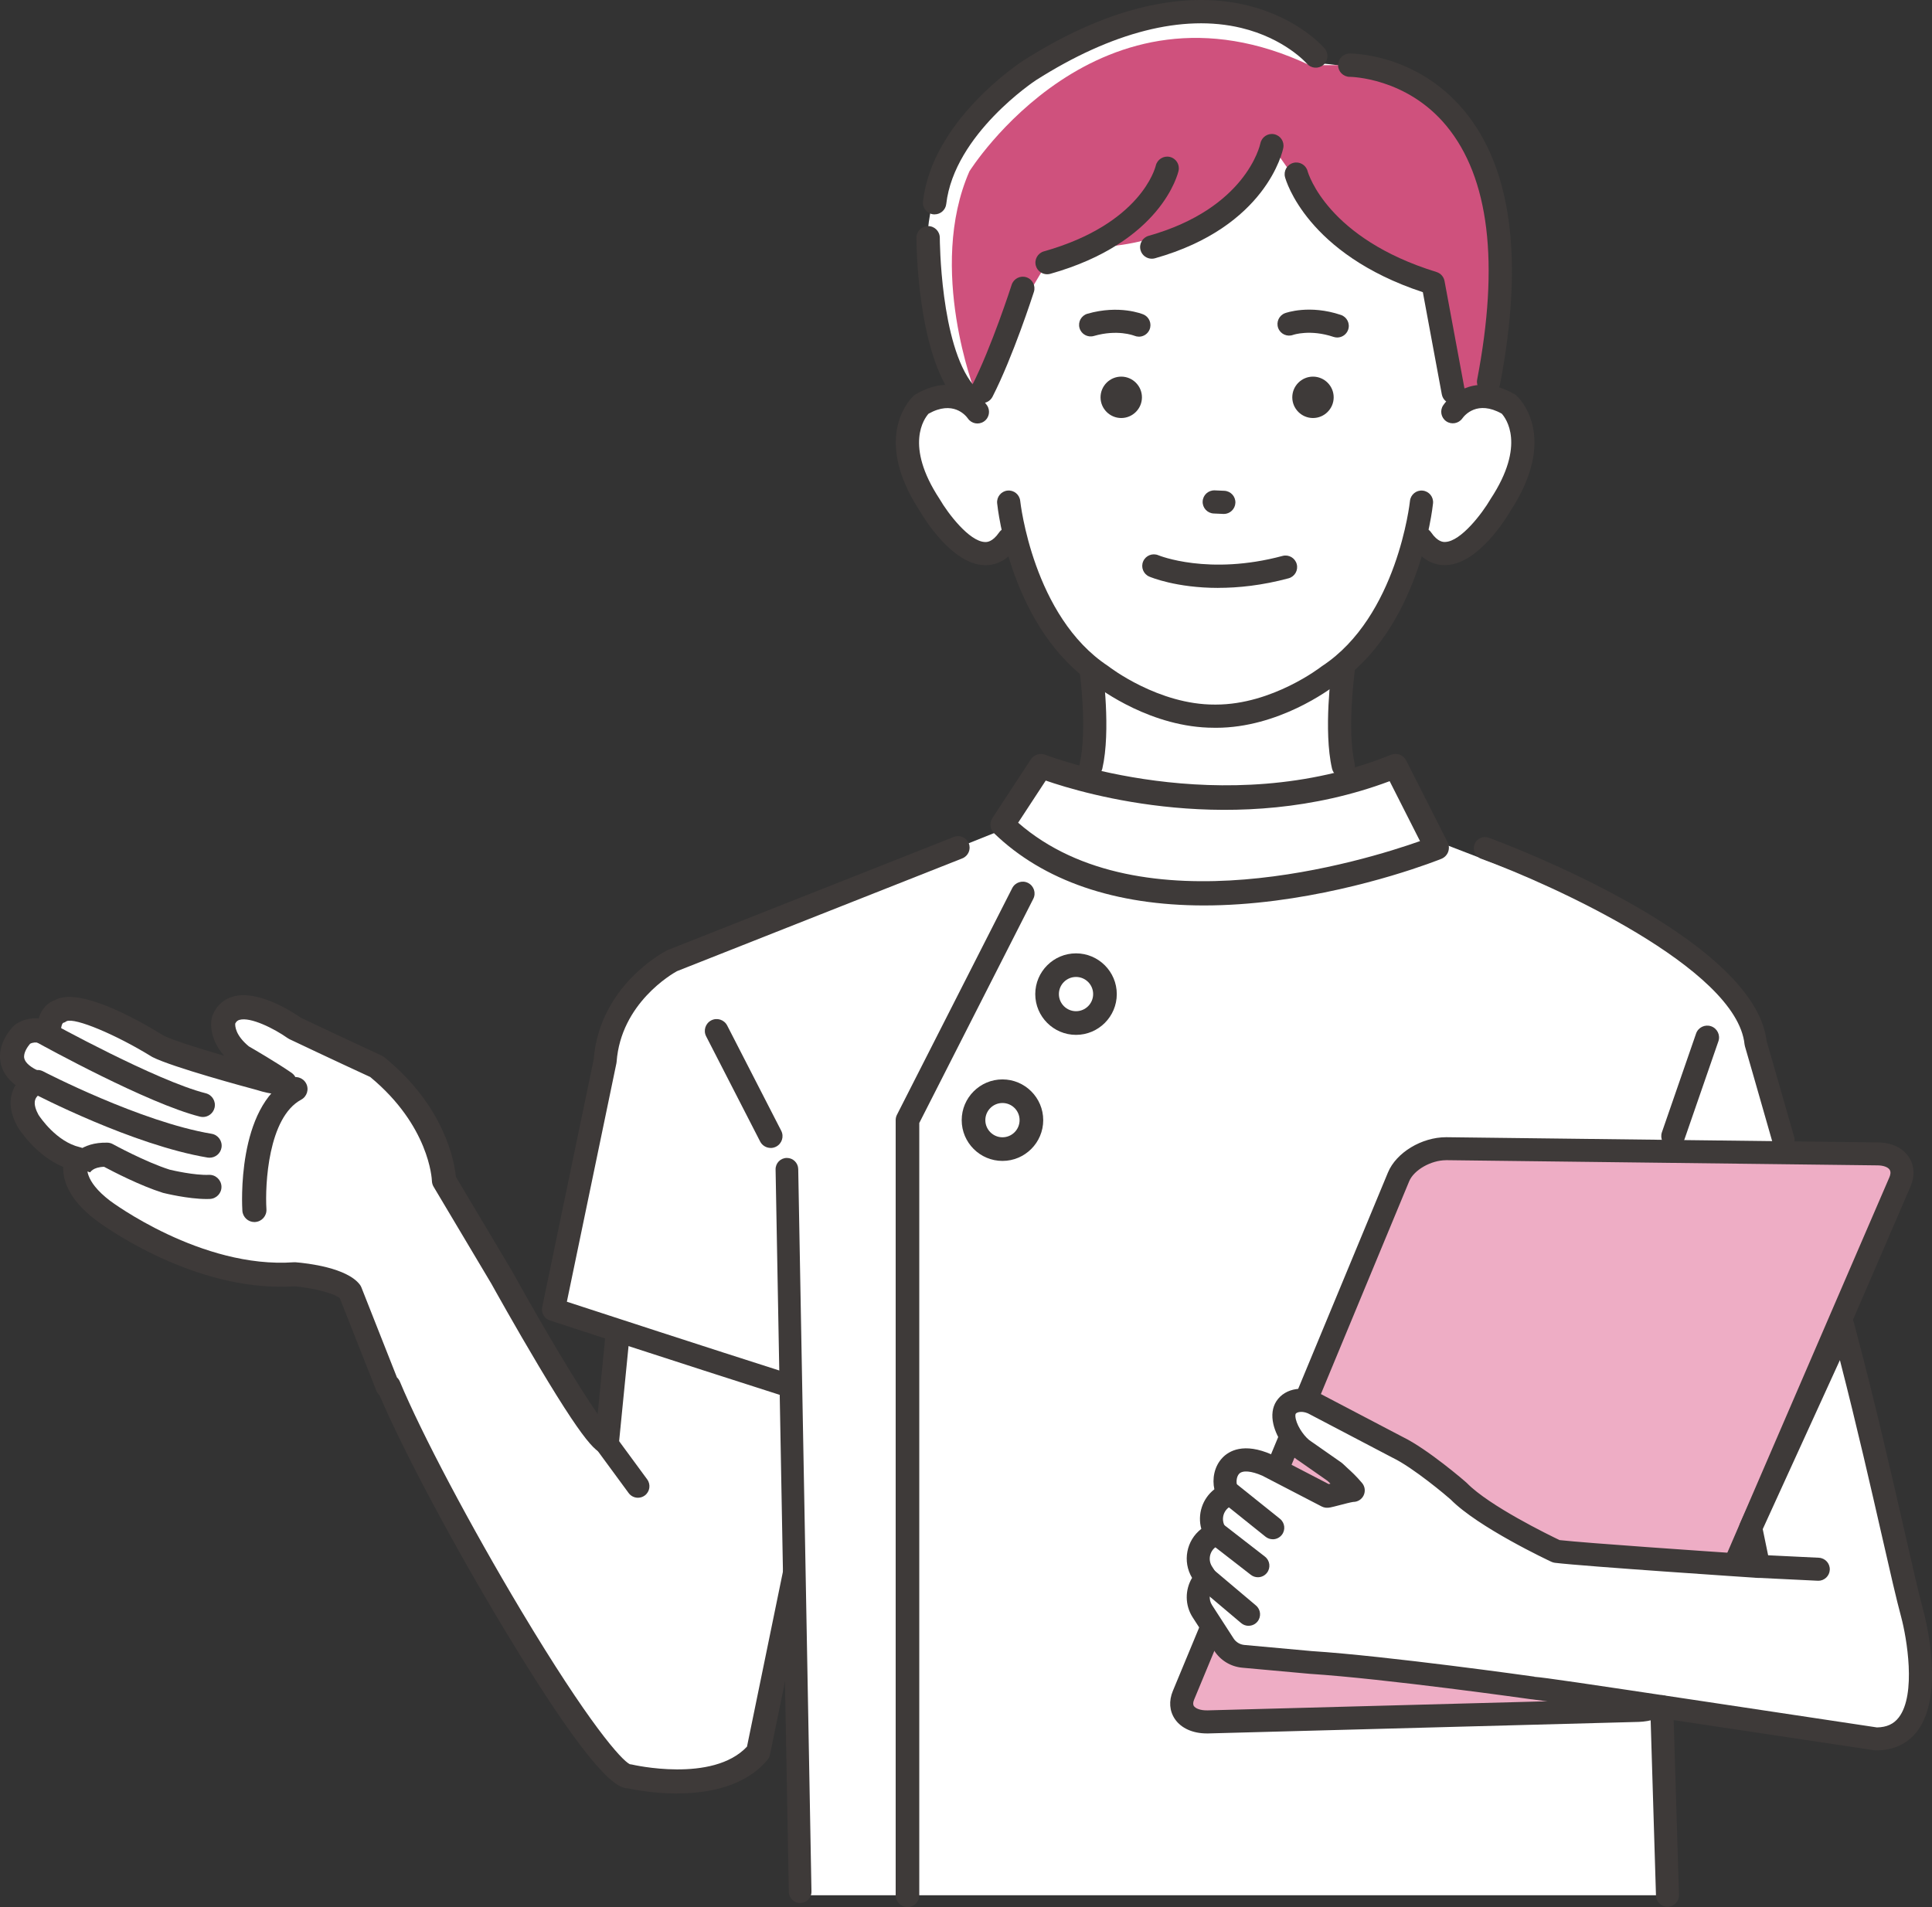 <?xml version="1.0" encoding="UTF-8"?><svg id="_レイヤー_2" xmlns="http://www.w3.org/2000/svg" viewBox="0 0 546.03 539.06"><rect x="0" y="0" width="546.03" height="539.06" fill="#333333" stroke="none"/><defs><style>.cls-1{fill:#3e3a39;}.cls-1,.cls-2,.cls-3,.cls-4{stroke-width:0px;}.cls-2{fill:#fff;}.cls-3{fill:#eeadc5;}.cls-4{fill:#cf517d;}</style></defs><g id="_レイヤー_2-2"><path class="cls-2" d="M309.41,192.48s3.05,23.92-3.75,29.21l-9.73-5.17-11.06,18.02s50.16,42.16,120.08,2.82l-8.64-18.54-14.51,1.97s-3.98-16.22-2.67-30.32l-69.72,2.01Z"/><path class="cls-2" d="M175.76,365.07l-4.21,42.49c-3.89.23-29.7-46.38-29.7-46.38l-16.35-27.47s-.47-17.06-19.01-32.19c0,0-9.61-4.41-23.2-10.87,0,0-16.26-11.57-20.06-2.37,0,0-1.47,4.94,5.17,10.3,0,0,7.41,4.25,12.09,7.47,0,0-3.04.06-7.02-1.25,0,0-23.19-6.19-28.81-9.04,0,0-22.46-13.86-27.78-9.9,0,0-3.29.55-3.06,6.46,0,0-3.7-2.41-7.44,0,0,0-8.7,8.41,3.7,13.73,0,0-6.57,2.8-2.11,10.81,0,0,5.39,8.73,13.81,10.7,0,0-3.45,6.32,7.24,14.51,0,0,26.45,20.08,54.28,18.11,0,0,12.66,1.04,15.7,4.98l10.55,26.71s.13-.01.35-.03c13.3,31.92,59.31,110.57,67.87,110.24,0,0,25.66,6.18,36.52-6.78l24.61-119.89-63.14-10.34Z"/><path class="cls-1" d="M191.33,506.96c-6.73,0-12.32-1.12-13.94-1.47-2.71-.06-9.27-2.48-34.71-44.68-14.6-24.22-28.67-50.63-35.4-66.39-.39-.35-.71-.79-.91-1.3l-10.32-26.14c-1.69-1.5-7.83-2.94-12.79-3.39-1.3.09-2.6.13-3.9.13-27.14,0-51.35-18.13-52.41-18.94-7.74-5.93-9.2-11.41-9.09-14.92-7.84-3.28-12.58-10.85-12.8-11.21-.03-.04-.05-.09-.08-.13-2-3.59-2.49-6.93-1.47-9.92.24-.7.54-1.32.89-1.87-2.37-1.79-3.79-3.95-4.25-6.44-1.02-5.53,3.35-9.94,3.85-10.42.16-.16.34-.3.53-.42,2.19-1.41,4.43-1.75,6.39-1.57.93-3.08,2.93-4.61,4.57-5.18,6.63-3.65,21.99,4.62,30.83,10.07,2.75,1.35,10.19,3.66,17.01,5.64-4.81-5.56-3.56-10.49-3.37-11.12.03-.11.07-.22.12-.33,1.1-2.68,3.09-4.49,5.74-5.26,7.04-2.03,16.73,4.26,19.19,5.97,13.28,6.3,22.81,10.68,22.9,10.73.26.12.51.27.73.46,17.23,14.05,19.82,29.75,20.2,33.78l15.94,26.77s.04.06.05.09c8.57,15.48,18.45,32.13,24.08,40.19l3.46-34.98c.09-.94.57-1.79,1.31-2.37.75-.57,1.7-.81,2.63-.66l63.14,10.34c.91.15,1.73.67,2.26,1.43.53.76.72,1.71.53,2.62l-24.62,119.89c-.11.55-.36,1.07-.73,1.5-6.4,7.64-16.92,9.48-25.56,9.48ZM178.03,498.68c.18.01.35.04.52.08.23.06,22.87,5.32,32.57-5.05l23.72-115.52-56.06-9.18-3.85,38.88c-.17,1.67-1.52,2.97-3.19,3.07-2.41.14-4.5.27-19.44-24.76-6.66-11.16-12.96-22.49-13.42-23.33l-16.33-27.42c-.3-.5-.46-1.07-.48-1.65-.02-.62-.77-15.59-17.43-29.37-1.96-.9-10.92-5.04-22.84-10.7-.18-.09-.35-.19-.51-.3-3.78-2.68-10.5-6.05-13.6-5.15-.41.12-.84.33-1.2,1.03-.06.7.02,3.3,3.84,6.46,1.35.78,7.77,4.51,12.08,7.48,1.22.84,1.76,2.37,1.33,3.78-.43,1.42-1.72,2.4-3.19,2.43-.36.01-3.7.03-8.06-1.39-2.82-.75-23.68-6.38-29.37-9.26-.08-.04-.17-.09-.25-.14-10.19-6.28-21.65-11.06-24.04-10.02-.33.25-.66.4-1.03.5-.21.21-.66,1.06-.58,3.05.05,1.27-.61,2.47-1.72,3.1-1.11.63-2.47.59-3.54-.11-.15-.09-1.78-1.01-3.45-.16-.69.79-1.94,2.58-1.66,4.06.25,1.32,1.87,2.69,4.56,3.84,1.25.54,2.07,1.77,2.06,3.14,0,1.36-.82,2.6-2.07,3.13,0,0,0,0,0,0,0,0-1.11.56-1.46,1.68-.42,1.31.27,3.03.95,4.26.43.66,5.06,7.58,11.65,9.12,1.09.25,2.06.9,2.47,1.94.4,1.02.37,2.04-.22,2.96-.2.57-1.21,4.49,6.28,10.23.24.18,25.77,19.27,51.97,17.41.17-.01.35-.01.52,0,3.32.27,14.45,1.53,18.12,6.29.2.25.35.53.47.83l10.04,25.43c.35.32.64.73.83,1.19,6.14,14.72,19.91,40.73,34.26,64.72,19.1,31.91,28.36,42.28,30.74,43.43ZM177.63,498.67h0,0ZM171.55,407.56h.01-.01ZM24.76,329.19h0s0,0,0,0ZM17.45,289.22s0,0,0,0c0,0,0,0,0,0Z"/><path class="cls-1" d="M59.23,327.25c-.19,0-.38-.02-.57-.05-21.15-3.54-48.49-17.73-49.64-18.33-1.67-.87-2.31-2.93-1.44-4.6.87-1.67,2.93-2.31,4.6-1.44.27.14,27.54,14.29,47.62,17.65,1.86.31,3.11,2.07,2.8,3.92-.28,1.66-1.72,2.84-3.36,2.84Z"/><path class="cls-1" d="M57.33,315.73c-.27,0-.55-.03-.83-.1-14.77-3.71-44.41-20.07-45.67-20.76-1.65-.91-2.24-2.98-1.33-4.63.91-1.65,2.98-2.24,4.63-1.33.3.17,30.12,16.62,44.03,20.12,1.82.46,2.93,2.31,2.47,4.13-.39,1.55-1.78,2.58-3.3,2.58Z"/><path class="cls-1" d="M58.41,338.92c-5.3,0-11.9-1.64-12.2-1.71-.07-.02-.13-.03-.19-.05-6.38-2-14.14-6.03-16.61-7.35-3.21.12-3.92,1.54-3.99,1.72.04-.1.05-.16.05-.16l-6.53-1.96c.74-2.47,3.98-6.6,11.41-6.42.54.01,1.08.16,1.55.42.09.05,9.17,5.03,16.05,7.21.82.2,6.96,1.63,11.1,1.47,1.87-.08,3.46,1.39,3.54,3.27.08,1.88-1.39,3.46-3.27,3.54-.3.01-.61.02-.92.02Z"/><path class="cls-1" d="M71.9,345.43c-1.78,0-3.28-1.39-3.4-3.19-.08-1.19-1.69-29.32,13.4-37.4,1.66-.89,3.72-.26,4.61,1.39.89,1.66.26,3.72-1.39,4.61-9.32,5-10.25,24.05-9.82,30.97.12,1.88-1.31,3.49-3.19,3.61-.07,0-.15,0-.22,0Z"/><path class="cls-2" d="M283.32,234.53l-95.45,38.28s-17.69,3.22-21.49,51.89l-9.95,45.45,65.97,31.52,4.93,134.05h243.94l-3.16-103.89v-104.19l-3.13-67.14-67.36-25.97h-114.31Z"/><path class="cls-2" d="M464.99,260.5l-21.82,76.48,25.9,90.64,68.47,24.36-23.65-92.04s-11.65-73.28-26.76-84.54l-22.14-14.91Z"/><path class="cls-2" d="M272.49,110.1s-36.23-60.89,25.62-92.46c0,0,38.12-26.6,75.39.31,0,0,57.4,2.51,50.48,59.86l-10.89,38.05-140.6-5.76Z"/><path class="cls-2" d="M428.71,117.62c-7.66-9.68-18.3-3.44-18.3-3.44l.17-49.44-30.11-16.51h-74.29l-30.11,16.51.18,51.67s-9.82-9.68-17.47,0c0,0-10.08,21.32,18.52,41.11,0,0,7.84-1.86,9.76-5.25,0,0,13.78,52.59,56.27,50.28,42.49,2.3,56.87-49.41,56.87-49.41,1.92,3.38,9.16,4.38,9.16,4.38,31.19-19.57,19.34-39.9,19.34-39.9Z"/><path class="cls-1" d="M343.7,205.71c-.2,0-.41,0-.62,0-17.55,0-32.08-10.85-33.65-12.06-23.71-15.7-27.47-49.93-27.61-51.39-.18-1.8,1.13-3.41,2.93-3.59,1.8-.19,3.41,1.13,3.59,2.93.03.32,3.63,32.71,24.81,46.65.08.05.16.11.23.17.13.11,14.03,10.83,30.01,10.74.09,0,.17,0,.26,0,15.96,0,29.67-10.63,29.8-10.74.07-.06.15-.11.23-.16,21.24-13.98,24.78-46.33,24.81-46.65.18-1.8,1.79-3.12,3.59-2.93,1.8.18,3.11,1.79,2.93,3.59-.15,1.45-3.91,35.68-27.61,51.39-1.57,1.21-16.11,12.06-33.7,12.06Z"/><path class="cls-1" d="M278.49,159.75c-.13,0-.27,0-.39,0-9.1-.36-16.99-13.34-18.09-15.22-13.97-21.32-2.28-32.21-1.78-32.66.16-.15.34-.27.52-.38,10.24-6.04,17.7-.61,20.21,3.1,1.01,1.5.62,3.54-.88,4.55-1.49,1.01-3.51.63-4.53-.85-.66-.93-4.22-5.21-11.12-1.35-1.14,1.27-6.9,8.86,3.1,24.08.03.05.07.11.1.16,2.23,3.85,8.28,11.86,12.73,12.03.52.02,2.09.08,4.02-2.71,1.03-1.49,3.07-1.87,4.56-.84,1.49,1.03,1.86,3.07.84,4.56-3.13,4.53-6.7,5.55-9.28,5.55Z"/><path class="cls-1" d="M377.93,95.4c-.35,0-.7-.06-1.04-.17-6.61-2.22-11.38-.59-11.43-.57-1.7.63-3.58-.24-4.21-1.93-.63-1.7.24-3.58,1.93-4.21.28-.1,6.9-2.49,15.79.5,1.72.58,2.64,2.43,2.06,4.15-.46,1.37-1.74,2.23-3.1,2.23Z"/><path class="cls-1" d="M321.86,95.16c-.42,0-.84-.08-1.25-.25-.24-.09-4.82-1.86-11.46.06-1.74.5-3.55-.5-4.05-2.24-.5-1.74.5-3.55,2.24-4.05,9.02-2.59,15.53.08,15.8.2,1.67.7,2.45,2.62,1.75,4.29-.53,1.25-1.74,2-3.02,2Z"/><path class="cls-1" d="M344.3,166.18c-11.82,0-19.05-3.01-19.49-3.2-1.66-.71-2.44-2.64-1.72-4.3.71-1.66,2.63-2.43,4.29-1.73h0c.14.06,14.21,5.8,35.1.19,1.75-.47,3.54.57,4.01,2.32.47,1.75-.57,3.54-2.32,4.01-7.51,2.02-14.22,2.7-19.88,2.7Z"/><path class="cls-1" d="M371.08,118.16h0c-3.22,0-5.85-2.63-5.85-5.85h0c0-3.22,2.63-5.85,5.85-5.85h0c3.22,0,5.85,2.63,5.85,5.85h0c0,3.22-2.63,5.85-5.85,5.85Z"/><path class="cls-1" d="M316.89,118.16h0c-3.22,0-5.85-2.63-5.85-5.85h0c0-3.22,2.63-5.85,5.85-5.85h0c3.22,0,5.85,2.63,5.85,5.85h0c0,3.22-2.63,5.85-5.85,5.85Z"/><path class="cls-1" d="M308.35,219.79c-.24,0-.49-.03-.74-.09-1.76-.41-2.86-2.17-2.45-3.93,2.2-9.53-.03-26.02-.05-26.19-.25-1.79,1-3.45,2.8-3.69,1.79-.25,3.45,1,3.69,2.8.1.72,2.42,17.85-.05,28.56-.35,1.51-1.7,2.54-3.19,2.54Z"/><path class="cls-1" d="M379.65,219.79c-1.49,0-2.84-1.02-3.19-2.54-2.48-10.71-.15-27.84-.05-28.56.25-1.79,1.91-3.04,3.69-2.8,1.79.25,3.04,1.9,2.8,3.69-.02.17-2.26,16.66-.05,26.19.41,1.76-.69,3.52-2.45,3.93-.25.06-.5.09-.74.09Z"/><path class="cls-1" d="M226.14,537.92c-1.74,0-3.16-1.39-3.2-3.14l-3.74-204.22c-.03-1.77,1.37-3.22,3.14-3.25.02,0,.04,0,.06,0,1.74,0,3.16,1.39,3.2,3.14l3.74,204.22c.03,1.77-1.37,3.22-3.14,3.25-.02,0-.04,0-.06,0Z"/><path class="cls-1" d="M345.88,145.27s-.1,0-.14,0l-2.71-.12c-1.81-.08-3.21-1.61-3.13-3.41.08-1.81,1.59-3.19,3.41-3.13l2.71.12c1.81.08,3.21,1.61,3.13,3.41-.08,1.76-1.53,3.14-3.27,3.14Z"/><path class="cls-4" d="M359.45,41.16s-13.98,26.7-48.41,28.67l-15.11,4.39-8.81,14.82-7.65,22.85-3.87-1.01s-13.67-34.95-1.62-62.45c0,0,36.42-58.2,96.14-30.01h9.8s45.57.53,44.05,60.17l-2.24,32.05-11,.24-5.72-30.82s-21.63-5.83-36.83-26.42l-8.73-12.47Z"/><path class="cls-1" d="M325.52,73.13c-1.44,0-2.76-.95-3.17-2.4-.5-1.75.53-3.58,2.28-4.07,27.39-7.73,31.43-25.41,31.59-26.16.38-1.78,2.12-2.93,3.89-2.56,1.78.36,2.93,2.09,2.58,3.87-.18.91-4.77,22.32-36.27,31.2-.3.08-.6.12-.9.12Z"/><path class="cls-1" d="M295.93,77.52c-1.44,0-2.76-.95-3.17-2.4-.5-1.75.53-3.58,2.28-4.07,27.38-7.73,31.45-23.56,31.61-24.23.42-1.76,2.19-2.87,3.95-2.47,1.77.4,2.88,2.14,2.49,3.91-.18.82-4.81,20.27-36.25,29.14-.3.08-.6.12-.9.12Z"/><path class="cls-1" d="M410.73,114.17c-1.56,0-2.95-1.11-3.24-2.7l-5.36-28.88c-32.82-10.83-38.71-31.62-38.95-32.51-.47-1.76.58-3.57,2.34-4.04,1.75-.47,3.56.57,4.03,2.32.23.81,5.71,19.06,36.44,28.53,1.17.36,2.05,1.34,2.27,2.55l5.72,30.82c.33,1.79-.85,3.51-2.64,3.85-.2.04-.41.06-.61.06Z"/><path class="cls-1" d="M277.57,113.93c-.51,0-1.02-.12-1.5-.36-1.62-.83-2.26-2.82-1.43-4.44,5.55-10.85,11.23-28.45,11.28-28.63.56-1.73,2.42-2.69,4.15-2.13,1.74.56,2.69,2.41,2.13,4.15-.24.74-5.89,18.29-11.69,29.62-.58,1.14-1.74,1.8-2.94,1.8Z"/><path class="cls-1" d="M264.14,60.6c-.13,0-.25,0-.38-.02-1.81-.21-3.11-1.85-2.9-3.66,2.65-22.93,27.32-39.13,28.37-39.81C318.56-1.54,339.99-1.62,352.81,1.59c14.23,3.57,21.28,11.78,21.58,12.12,1.18,1.39,1,3.48-.39,4.65-1.39,1.17-3.46,1-4.64-.38-.11-.12-6.29-7.14-18.57-10.09-16.49-3.96-36.55,1.14-57.99,14.77-.21.13-23.08,15.2-25.37,35.01-.19,1.68-1.62,2.92-3.27,2.92Z"/><path class="cls-1" d="M420.72,111.23c-.21,0-.41-.02-.62-.06-1.79-.34-2.96-2.07-2.62-3.86,6.33-32.98,3.4-57.12-8.7-71.75-11.32-13.69-27.14-13.84-27.3-13.84h0c-1.82,0-3.3-1.47-3.31-3.29,0-1.82,1.45-3.3,3.27-3.31.77,0,18.96.06,32.33,16.12,13.49,16.21,16.92,42.22,10.19,77.31-.3,1.58-1.69,2.68-3.24,2.68Z"/><path class="cls-1" d="M272.49,114.17c-.96,0-1.91-.41-2.56-1.21-10.79-13.22-10.92-44.43-10.92-45.75,0-1.82,1.48-3.3,3.3-3.3h0c1.82,0,3.3,1.48,3.3,3.3,0,.3.12,30.18,9.43,41.58,1.15,1.41.94,3.49-.47,4.64-.61.5-1.35.74-2.08.74Z"/><path class="cls-1" d="M408.34,159.75c-2.58,0-6.16-1.02-9.28-5.55-1.03-1.49-.65-3.53.84-4.56,1.49-1.03,3.53-.65,4.56.84,1.93,2.8,3.5,2.74,4.02,2.71,4.44-.17,10.49-8.18,12.73-12.04.03-.05.06-.11.1-.16,10.04-15.27,4.25-22.82,3.11-24.07-6.91-3.87-10.48.44-11.13,1.35-1.04,1.46-3.08,1.83-4.55.81-1.47-1.02-1.86-3.03-.86-4.51,2.51-3.71,9.97-9.13,20.21-3.1.19.11.36.24.52.38.51.45,12.2,11.34-1.77,32.66-1.09,1.88-8.99,14.86-18.09,15.22-.13,0-.26,0-.39,0Z"/><path class="cls-1" d="M472.85,324.48c-.36,0-.73-.06-1.09-.19-1.74-.6-2.67-2.5-2.06-4.25l9.65-27.89c.6-1.74,2.5-2.67,4.25-2.06,1.74.6,2.67,2.5,2.06,4.25l-9.65,27.89c-.48,1.38-1.77,2.25-3.16,2.25Z"/><path class="cls-1" d="M217.81,324.48c-1.21,0-2.38-.66-2.97-1.81l-15.27-29.75c-.84-1.64-.2-3.65,1.45-4.5,1.64-.84,3.65-.19,4.5,1.45l15.27,29.75c.84,1.64.2,3.65-1.45,4.5-.49.25-1.01.37-1.52.37Z"/><path class="cls-1" d="M504.04,325.38c-1.37,0-2.63-.9-3.03-2.29-4.58-16.08-7.82-27.24-7.85-27.35-.05-.18-.09-.37-.11-.55-2.23-21.53-54.5-45.17-74.45-52.47-1.63-.6-2.47-2.41-1.88-4.04.6-1.63,2.41-2.48,4.04-1.88,3.07,1.12,74.99,27.73,78.52,57.44.51,1.77,3.59,12.38,7.79,27.12.48,1.67-.49,3.42-2.17,3.89-.29.08-.58.12-.86.12Z"/><path class="cls-1" d="M461.58,403.87c-.07,0-.13,0-.2,0l-58.46-3.46c-1.66-.1-3.01-1.39-3.17-3.05l-2.1-21.91c-.1-.99.25-1.97.95-2.69.7-.71,1.67-1.09,2.66-1.01l64.32,4.62c1.86.13,3.27,1.75,3.13,3.62-.02.24-.06.48-.13.71.15.51.18,1.06.07,1.61l-3.76,18.85c-.32,1.59-1.71,2.72-3.32,2.72ZM406.21,393.83l52.62,3.11,2.8-14.07-56.87-4.09,1.44,15.04Z"/><path class="cls-3" d="M463.05,483.46l-121.61,3.26c-5.62.15-8.75-3.21-6.96-7.52l60.79-146.54c1.85-4.46,7.94-8.03,13.58-7.96l121.9,1.47c5.3.06,8.07,3.61,6.21,7.92l-61.1,141.58c-1.8,4.16-7.53,7.65-12.82,7.79Z"/><path class="cls-1" d="M341.09,489.98c-3.97,0-7.24-1.46-9.01-4.03-1.57-2.29-1.79-5.13-.6-7.99l60.79-146.54c2.33-5.62,9.52-9.97,16.43-9.97.07,0,.13,0,.2,0l121.9,1.47c3.85.05,7.03,1.58,8.73,4.2,1.53,2.35,1.69,5.37.43,8.27l-61.1,141.58c-2.29,5.29-9.19,9.58-15.72,9.75h0l-121.61,3.26c-.15,0-.3,0-.44,0ZM408.69,327.95c-4.25,0-9.09,2.76-10.42,5.95l-60.79,146.54c-.32.78-.34,1.39-.05,1.81.41.6,1.68,1.27,3.92,1.21l121.61-3.26h0c3.99-.11,8.62-2.83,9.92-5.83l61.1-141.58c.27-.62.5-1.5.08-2.15-.48-.74-1.76-1.21-3.35-1.23l-121.9-1.47s-.08,0-.12,0Z"/><path class="cls-2" d="M540.48,456.31c-3.52-13.06-10-45.26-19.65-81.53l-26.05,57.06,2.25,10.92s-48.69-3.23-57.18-4.26c0,0-20.18-9.42-27.59-17-.38-.38-10.76-9.27-17.23-12.39l-23-12.06c-3.47-2.08-7.17-1.37-8.57.79-2.2,3.4,1.97,10.29,5.44,12.37l8.36,5.84c1.43,1.44,2.92,2.49,5.21,5.2-1-.08-6.89,1.7-7.43,1.65l-16.86-8.75c-11.37-5.05-13.12,3.83-11.37,7.34l-.43,1.31c-.22.11-.43.23-.64.37-3.4,2.2-4.38,6.73-2.18,10.13l.18.28c-.6.19-1.18.46-1.74.81-3.4,2.2-4.38,6.73-2.18,10.13l1.07,1.66c-2.47,2.38-3,6.25-1.07,9.25l6.08,9.41c1.22,1.89,3.25,3.12,5.49,3.32l18.99,1.73c21.63,1.4,62.82,7.21,62.82,7.21.42-.17,97.04,14.42,97.04,14.42,19.7,0,10.24-35.22,10.24-35.22Z"/><path class="cls-1" d="M530.24,494.78c-.16,0-.33-.01-.49-.04-37.21-5.62-93.32-14.04-96.67-14.39-.11,0-.23-.01-.34-.03-.41-.06-41.31-5.82-62.57-7.19l-19.07-1.73c-3.26-.3-6.15-2.05-7.93-4.8l-6.08-9.41c-2.23-3.45-2.21-7.8-.18-11.19-2.78-4.62-1.62-10.59,2.61-13.84-1.13-4.06.26-8.52,3.69-11.19-.63-2.84-.11-6.42,2.3-8.93,1.77-1.86,5.95-4.43,13.99-.86.06.03.12.06.18.09l15.85,8.23c.15-.04.32-.08.49-.12-.29-.27-.57-.53-.85-.81l-8.04-5.62c-3.22-1.98-6.32-6.41-7.24-10.37-.58-2.5-.29-4.75.84-6.5,2.49-3.85,8.14-4.66,12.88-1.87l22.88,11.99c6.91,3.35,17.62,12.53,18.1,13.02,6.31,6.45,23.15,14.66,26.18,16.11,7.87.87,40.45,3.1,52.22,3.89l-1.39-6.73c-.14-.68-.06-1.38.23-2.01l26.05-57.06c.57-1.25,1.86-2.01,3.23-1.89,1.37.12,2.52,1.08,2.87,2.41,5.94,22.34,10.76,43.44,14.27,58.85,2.25,9.88,4.03,17.69,5.38,22.67,0,0,0,0,0,0,.64,2.39,6.05,23.68-1.82,33.94-2.7,3.52-6.69,5.37-11.56,5.37ZM433.64,473.97c3.08.23,12.85,1.69,48.72,7.07,22.76,3.41,45.47,6.84,48.11,7.24,2.76-.05,4.73-.95,6.17-2.82,5.03-6.55,2.21-22.65.7-28.3-1.38-5.1-3.17-12.96-5.44-22.91-3.04-13.31-7.04-30.88-11.9-49.8l-21.81,47.78,2.04,9.88c.2,1-.07,2.03-.73,2.8-.67.77-1.66,1.18-2.67,1.11-1.99-.13-48.88-3.25-57.36-4.27-.34-.04-.67-.14-.99-.28-.84-.39-20.72-9.73-28.5-17.63-1.01-.92-10.57-8.99-16.37-11.78-.03-.02-.07-.03-.1-.05l-23-12.06c-.05-.03-.11-.06-.16-.09-2.01-1.2-3.81-.78-4.16-.23-.06.1-.18.56.03,1.49.58,2.48,2.77,5.38,4.35,6.33.07.04.13.08.19.13l8.36,5.84c.16.11.31.24.44.37.42.42.85.81,1.3,1.22,1.07.97,2.4,2.17,4.09,4.18.85,1.01,1,2.42.4,3.59-.56,1.09-1.68,1.76-2.89,1.76h-.02c-.64.08-2.68.61-3.79.9-2.57.67-3.14.81-3.91.74-.42-.04-.83-.16-1.2-.35l-16.77-8.7c-3.13-1.37-5.58-1.58-6.56-.55-.85.89-.88,2.71-.49,3.5.38.77.45,1.65.18,2.47l-.43,1.31c-.27.81-.84,1.49-1.61,1.88-.12.06-.24.13-.36.2-1.89,1.22-2.43,3.75-1.21,5.64l.18.28c.55.85.67,1.91.33,2.86-.34.95-1.11,1.69-2.07,2-.36.12-.68.26-.97.45-1.89,1.22-2.43,3.75-1.21,5.63l1.07,1.66c.84,1.31.64,3.03-.48,4.11-1.4,1.35-1.65,3.51-.59,5.14l6.08,9.41c.68,1.06,1.8,1.73,3.05,1.85l18.99,1.73c21.42,1.38,62.56,7.17,62.98,7.23v.08ZM434.4,480.13s0,0,0,0c0,0,0,0,0,0ZM434.41,480.12s0,0,0,0c0,0,0,0,0,0ZM434.42,480.12s0,0,0,0c0,0,0,0,0,0ZM382.2,424.49s.11,0,.18.01c-.06,0-.12,0-.18-.01Z"/><path class="cls-1" d="M359.71,435.09c-.71,0-1.43-.23-2.03-.71l-12.9-10.34c-1.4-1.12-1.63-3.17-.5-4.57,1.12-1.4,3.17-1.63,4.57-.5l12.9,10.34c1.4,1.12,1.63,3.17.5,4.57-.64.8-1.59,1.22-2.54,1.22Z"/><path class="cls-1" d="M355.51,445.83c-.7,0-1.4-.22-1.99-.68l-11.96-9.28c-1.42-1.1-1.68-3.15-.58-4.57,1.1-1.42,3.15-1.68,4.56-.58l11.96,9.28c1.42,1.1,1.68,3.15.58,4.57-.64.83-1.6,1.26-2.57,1.26Z"/><path class="cls-1" d="M352.88,459.56c-.74,0-1.49-.25-2.1-.77l-12-10.13c-1.37-1.16-1.55-3.21-.39-4.58,1.16-1.37,3.21-1.55,4.58-.39l12,10.13c1.37,1.16,1.55,3.21.39,4.58-.64.76-1.56,1.15-2.49,1.15Z"/><path class="cls-1" d="M513.89,446.82c-.05,0-.11,0-.16,0l-16.85-.82c-1.79-.09-3.18-1.61-3.09-3.41.09-1.8,1.62-3.17,3.41-3.09l16.85.82c1.79.09,3.18,1.61,3.09,3.41-.08,1.74-1.52,3.1-3.25,3.1Z"/><path class="cls-1" d="M222.4,394.76c-.33,0-.66-.05-.99-.15-29.33-9.35-65.64-21.25-66-21.37-1.58-.52-2.51-2.13-2.17-3.76l14.55-70.04c1.66-20.87,19.92-30.4,20.7-30.79.09-.05.18-.09.28-.13l80.81-31.95c1.67-.66,3.56.16,4.23,1.83.66,1.67-.16,3.56-1.83,4.23l-80.64,31.88c-1.41.77-15.85,9.1-17.07,25.63-.01.14-.03.28-.06.42l-14,67.39c9.05,2.96,38.58,12.6,63.18,20.45,1.71.55,2.66,2.38,2.11,4.09-.44,1.38-1.72,2.27-3.1,2.27Z"/><path class="cls-1" d="M180.3,423.36c-1,0-1.99-.46-2.63-1.33l-9.27-12.62c-1.06-1.45-.75-3.49.7-4.55,1.45-1.06,3.49-.75,4.55.7l9.27,12.62c1.06,1.45.75,3.49-.7,4.55-.58.43-1.26.63-1.93.63Z"/><path class="cls-1" d="M340.31,255.94c-25.1,0-45.39-6.92-59.35-20.4-1.18-1.13-1.38-2.94-.48-4.31l10.86-16.58c.89-1.35,2.6-1.9,4.1-1.3.61.24,49.96,19.3,97.68,0,1.64-.66,3.51.04,4.31,1.62l11.7,23.1c.43.85.48,1.84.15,2.73-.33.89-1.03,1.6-1.91,1.96-.85.34-21.14,8.47-46.84,11.81-7.04.91-13.78,1.37-20.22,1.37ZM287.75,232.55c34.77,30.37,98.09,10.68,113.58,5.2l-8.58-16.94c-43.51,16.29-86.24,3.63-97.2-.17l-7.8,11.91Z"/><path class="cls-1" d="M256.48,539.06c-1.84,0-3.34-1.5-3.34-3.34v-219.1c0-.53.12-1.04.36-1.51l32.58-64.07c.84-1.64,2.85-2.3,4.49-1.46,1.64.84,2.3,2.85,1.46,4.49l-32.22,63.36v218.3c0,1.84-1.5,3.34-3.34,3.34Z"/><path class="cls-1" d="M304.11,292.52c-6.35,0-11.52-5.17-11.52-11.52s5.17-11.52,11.52-11.52,11.52,5.17,11.52,11.52-5.17,11.52-11.52,11.52ZM304.11,276.15c-2.67,0-4.84,2.17-4.84,4.84s2.17,4.84,4.84,4.84,4.84-2.17,4.84-4.84-2.17-4.84-4.84-4.84Z"/><path class="cls-1" d="M283.32,328.15c-6.35,0-11.52-5.17-11.52-11.52s5.17-11.52,11.52-11.52,11.52,5.17,11.52,11.52-5.17,11.52-11.52,11.52ZM283.32,311.78c-2.67,0-4.84,2.17-4.84,4.84s2.17,4.85,4.84,4.85,4.84-2.17,4.84-4.85-2.17-4.84-4.84-4.84Z"/><path class="cls-1" d="M471.27,538.97c-1.75,0-3.2-1.39-3.25-3.15l-1.62-53.3c-.05-1.8,1.36-3.3,3.15-3.35,1.75-.07,3.3,1.36,3.35,3.15l1.62,53.3c.05,1.8-1.36,3.3-3.15,3.35-.03,0-.07,0-.1,0Z"/></g></svg>